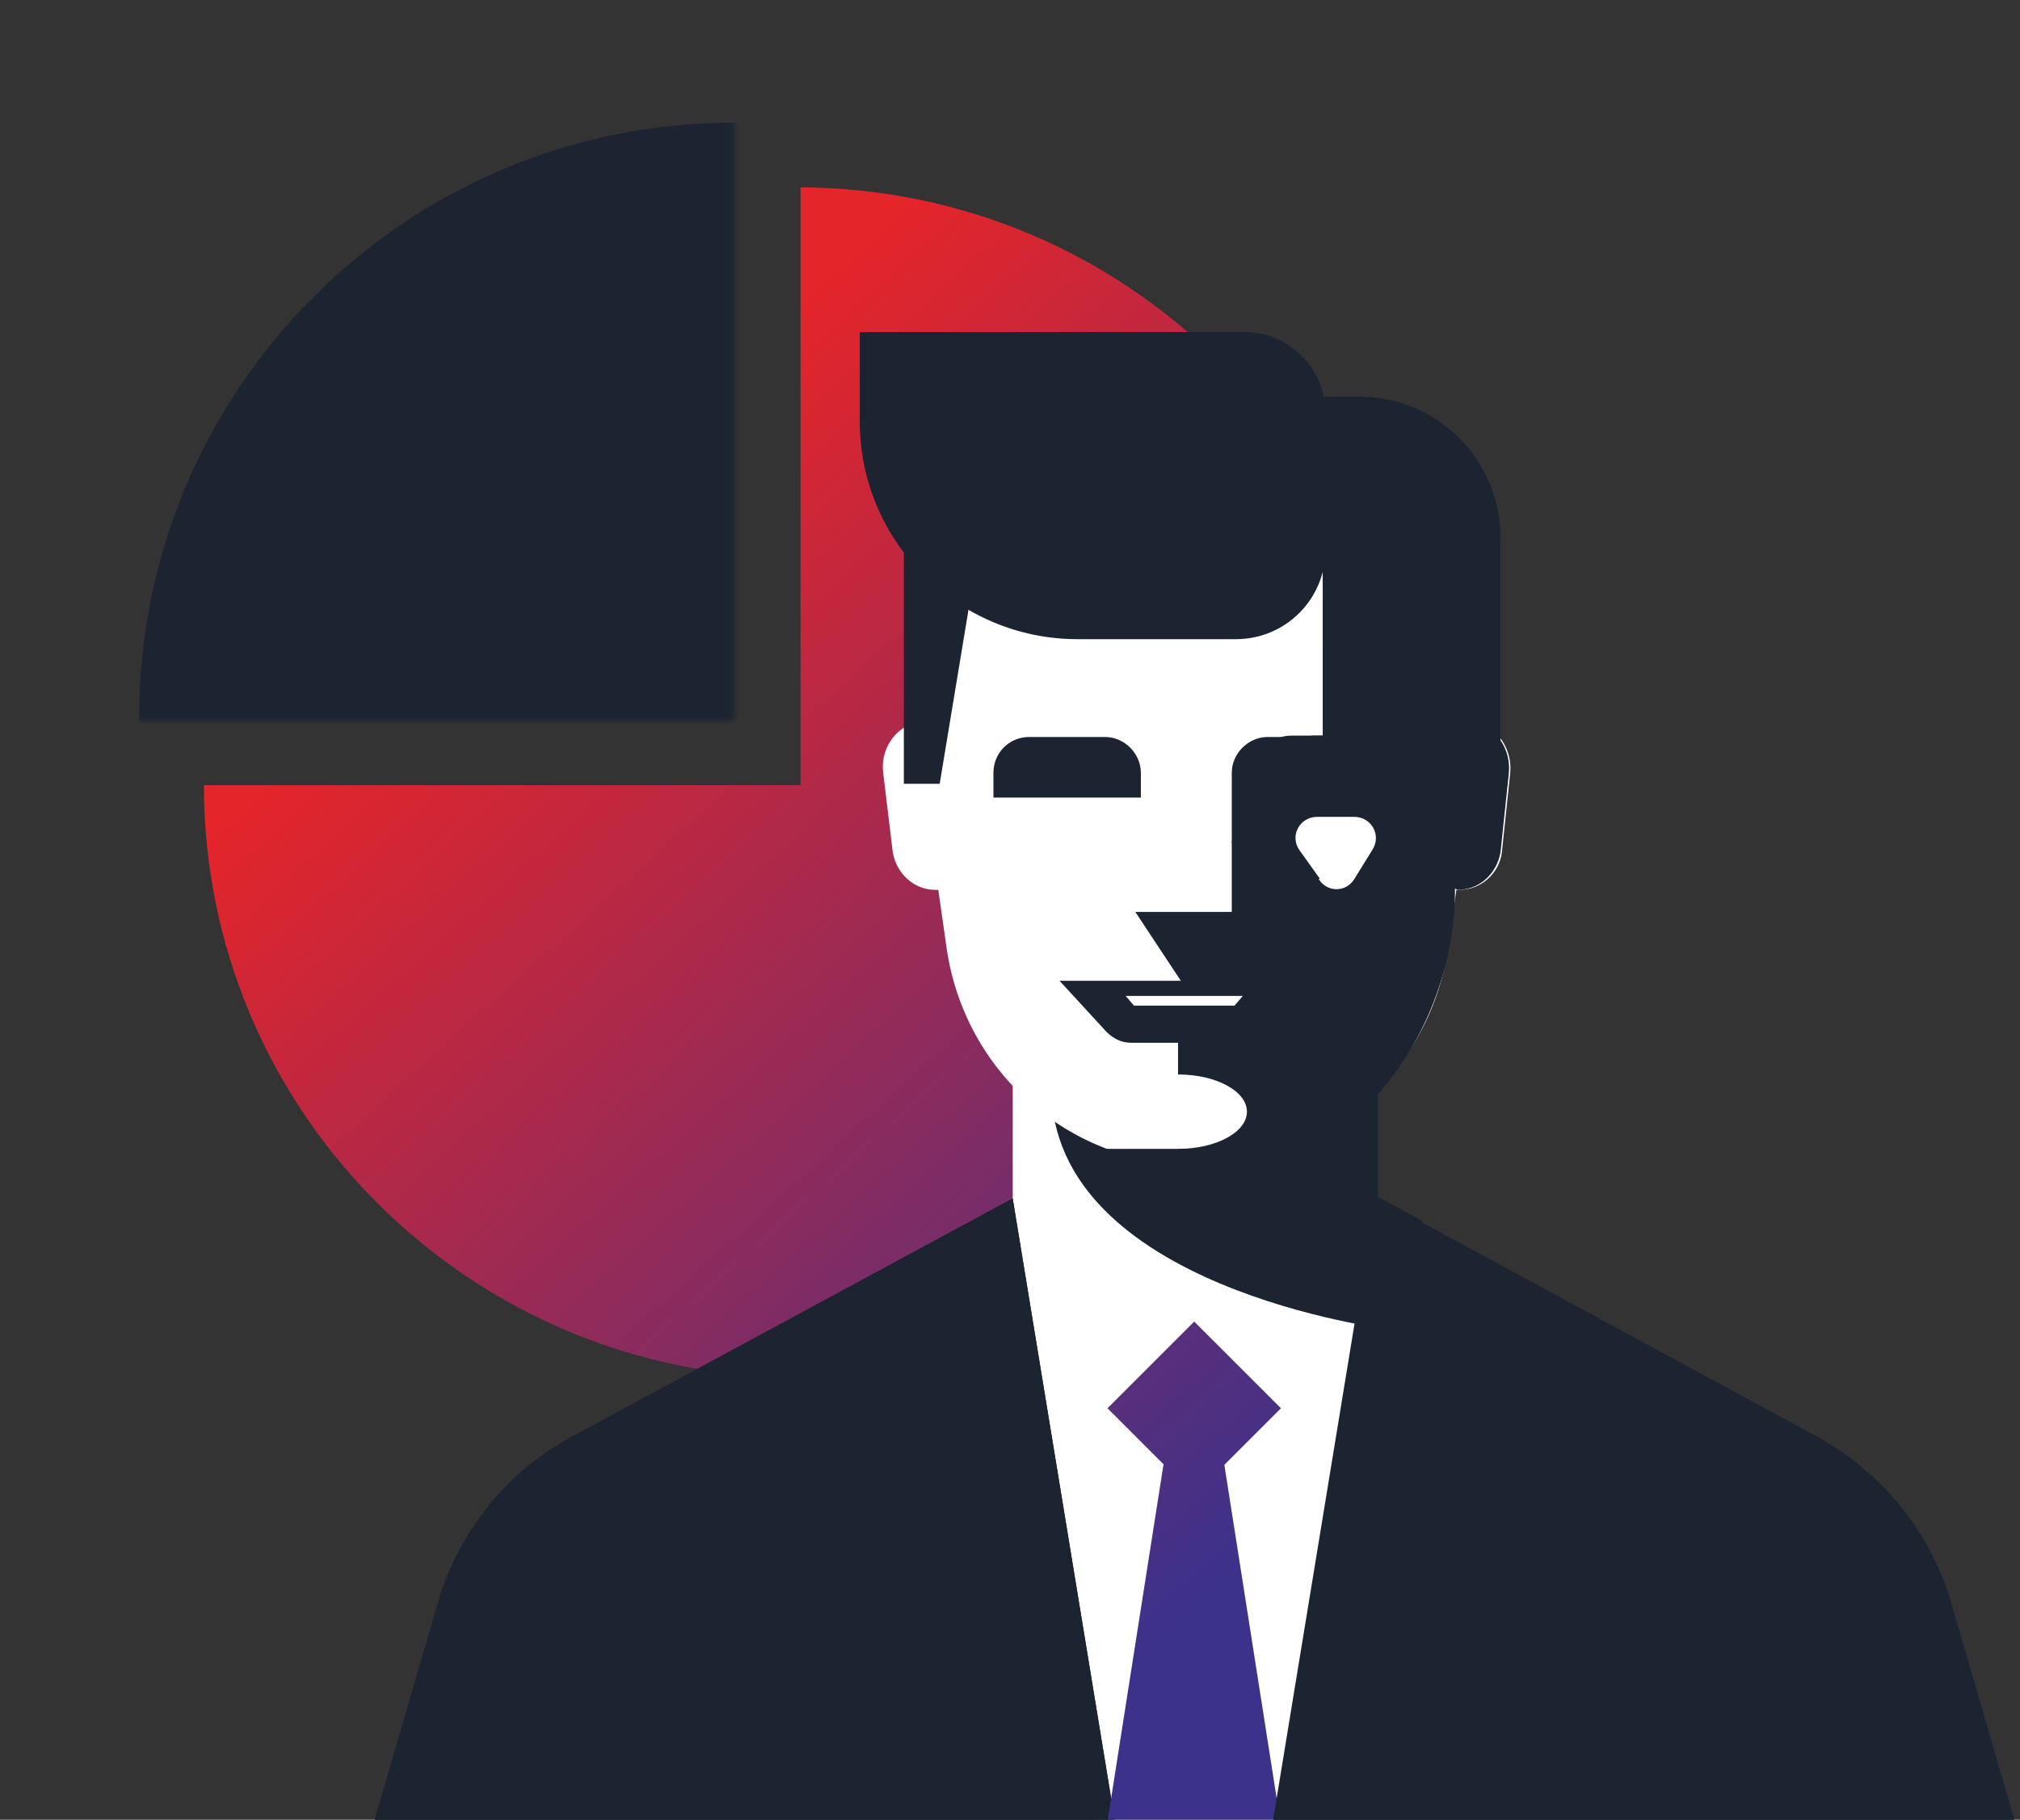 <svg width="283" height="255" viewBox="0 0 283 255" fill="none" xmlns="http://www.w3.org/2000/svg">
<rect x="0" y="0" width="283" height="255" fill="#333333" stroke="none"/>
<g clip-path="url(#clip0_5007_323)">
<path d="M112.155 26.253V110.03H28.57C28.57 155.973 66.019 193.036 111.962 193.036C157.904 193.036 195.353 155.587 195.353 109.644C195.353 63.702 158.097 26.446 112.155 26.253Z" fill="url(#paint0_linear_5007_323)"/>
<path d="M141.883 168.134V139.565L191.493 180.488L179.332 255H153.851L141.883 168.134Z" fill="white"/>
<path d="M61.383 224.5L52.504 255H156.164L141.879 167.941L80.108 201.336C71.035 206.162 64.279 214.656 61.383 224.5Z" fill="#1C2431"/>
<path d="M61.383 224.5L52.504 255H156.164L141.879 167.941L80.108 201.336C71.035 206.162 64.279 214.656 61.383 224.5Z" fill="#1C2431"/>
<path d="M167.308 185.194L155.16 197.342L167.308 209.49L179.457 197.342L167.308 185.194Z" fill="url(#paint1_linear_5007_323)"/>
<path d="M169.098 189.754H167.36H165.43L155.199 255H179.329L169.098 189.754Z" fill="url(#paint2_linear_5007_323)"/>
<path d="M167.361 158.675C159.832 158.675 152.883 156.359 147.285 152.305C147.285 180.488 194.579 186.279 194.579 186.279L199.212 171.029L193.035 167.748V143.039C186.085 149.409 177.206 158.289 167.361 158.289V158.675Z" fill="#1C2431"/>
<path d="M127.979 101.151L127.207 97.676C123.733 73.161 142.65 56.56 167.359 56.56C192.067 56.56 211.178 73.161 207.703 97.676L206.931 101.151C210.019 102.116 211.95 105.205 211.564 108.486L210.406 119.489C210.019 122.385 207.51 124.701 204.421 124.701C201.333 124.701 204.228 124.701 204.035 124.701L202.877 132.809C200.368 150.375 185.311 163.308 167.745 163.308C149.985 163.308 135.122 150.375 132.612 132.809L131.454 124.701C131.454 124.701 131.261 124.701 131.068 124.701C128.172 124.701 125.663 122.578 125.084 119.489L123.733 108.293C123.346 105.011 125.277 102.116 128.365 101.151H127.979Z" fill="white"/>
<path d="M282.215 255L273.335 224.5C270.44 214.656 263.683 206.355 254.611 201.336L193.032 167.941L178.555 255H282.215Z" fill="#1C2431"/>
<path d="M273.144 224.5L282.023 255H178.363L192.648 167.941L254.419 201.336C263.492 206.162 270.248 214.656 273.144 224.5Z" fill="#1C2431"/>
<path d="M203.652 124.508L202.494 132.615C200.949 143.811 194.193 153.27 184.734 158.482L189.753 137.248C190.718 133.387 193.228 130.106 196.51 128.369L203.459 124.508H203.652Z" fill="#1C2431"/>
<path d="M175.855 114.663V108.1C175.855 105.397 178.172 103.081 180.874 103.081H194.001L175.855 114.663Z" fill="#1C2431"/>
<path d="M200.178 114.47H194.966L186.473 105.977L190.912 104.818L200.178 114.47Z" fill="#1C2431"/>
<mask id="mask0_5007_323" style="mask-type:luminance" maskUnits="userSpaceOnUse" x="177" y="104" width="19" height="11">
<path d="M177.595 114.277H195.547V104.626H177.595V114.277Z" fill="white"/>
</mask>
<g mask="url(#mask0_5007_323)">
<path d="M186.861 116.401C189.526 116.401 191.687 114.24 191.687 111.575C191.687 108.91 189.526 106.749 186.861 106.749C184.196 106.749 182.035 108.91 182.035 111.575C182.035 114.24 184.196 116.401 186.861 116.401Z" fill="#1C2431"/>
</g>
<path d="M159.059 127.79L166.587 139.179L176.046 137.827L172.764 127.79H159.059Z" fill="#1C2431"/>
<path d="M203.843 103.081H183.767L172.571 117.945V127.79L166.587 132.615L165.043 143.232V165.239L184.153 160.606C196.508 153.463 203.843 138.793 203.843 124.701V103.467V103.081Z" fill="#1C2431"/>
<path d="M159.835 118.138V108.293C159.835 105.59 157.518 103.274 154.816 103.274H144.199C141.303 103.274 139.18 105.59 139.18 108.293V112.926C139.18 115.821 140.531 117.945 143.426 117.945H159.835V118.138Z" fill="#1C2431"/>
<path d="M162.343 111.768H135.125V121.419H162.343V111.768Z" fill="white"/>
<path d="M172.57 118.138V108.293C172.57 105.59 174.887 103.274 177.589 103.274H193.997L172.57 118.138Z" fill="#1C2431"/>
<path d="M196.702 114.47H173.73L183.189 105.977L187.629 104.818L196.702 114.47Z" fill="#1C2431"/>
<path d="M204.229 124.701C207.125 124.701 209.634 122.578 210.213 119.489L211.372 108.486C211.758 105.204 209.827 102.116 206.739 101.151L207.511 97.676C209.248 85.901 205.773 74.898 198.824 66.404V129.141H202.878L203.457 124.508C203.457 124.508 203.65 124.508 203.843 124.508L204.229 124.701Z" fill="#1C2431"/>
<path d="M173.15 146.128H158.479C157.128 146.128 155.97 145.549 155.005 144.584L148.441 137.441H183.188L176.625 144.584C175.659 145.549 174.501 146.128 173.15 146.128Z" fill="#1C2431"/>
<path d="M172.957 140.916H158.865L157.707 139.564H174.115L172.957 140.916Z" fill="white"/>
<path d="M165.042 160.992C170.373 160.992 174.694 158.658 174.694 155.78C174.694 152.901 170.373 150.568 165.042 150.568C159.712 150.568 155.391 152.901 155.391 155.78C155.391 158.658 159.712 160.992 165.042 160.992Z" fill="white"/>
<path d="M149.988 160.992H182.032L190.526 182.612L149.988 160.992Z" fill="#1C2431"/>
<path d="M210.215 81.847H201.914V106.556H210.215V81.847Z" fill="#1C2431"/>
<path d="M209.248 75.091H198.824L205.773 106.363H209.248V75.091Z" fill="#1C2431"/>
<path d="M136.281 81.847L126.629 68.721V109.837H131.648L136.281 81.847Z" fill="#1C2431"/>
<path d="M184.926 123.157L182.03 119.103C180.679 117.173 182.03 114.47 184.539 114.47H189.751C192.068 114.47 193.612 116.98 192.261 119.103L189.751 123.157C188.593 125.087 185.891 125.087 184.732 123.157H184.926Z" fill="white"/>
<path d="M120.453 46.522H174.31C180.487 46.522 185.699 51.54 185.699 57.911V77.021C185.699 83.97 180.101 89.568 173.152 89.568H150.953C134.159 89.568 120.453 75.863 120.453 59.069V46.715V46.522Z" fill="#1C2431"/>
<path d="M185.312 55.594H190.524C201.334 55.594 210.214 64.474 210.214 75.284V89.569H185.312V55.594Z" fill="#1C2431"/>
<path d="M203.265 84.164H185.312V106.942H203.265V84.164Z" fill="#1C2431"/>
<mask id="mask1_5007_323" style="mask-type:luminance" maskUnits="userSpaceOnUse" x="0" y="0" width="103" height="101">
<path d="M102.888 0H0V100.958H102.888V0Z" fill="white"/>
</mask>
<g mask="url(#mask1_5007_323)">
<path d="M102.887 183.963C148.943 183.963 186.279 146.627 186.279 100.572C186.279 54.516 148.943 17.18 102.887 17.18C56.832 17.18 19.496 54.516 19.496 100.572C19.496 146.627 56.832 183.963 102.887 183.963Z" fill="#1C2431"/>
</g>
</g>
<defs>
<linearGradient id="paint0_linear_5007_323" x1="78.567" y1="72.775" x2="194.388" y2="200.757" gradientUnits="userSpaceOnUse">
<stop stop-color="#E4252A"/>
<stop offset="1" stop-color="#3C318B"/>
</linearGradient>
<linearGradient id="paint1_linear_5007_323" x1="65.346" y1="84.71" x2="181.167" y2="212.693" gradientUnits="userSpaceOnUse">
<stop stop-color="#E4252A"/>
<stop offset="1" stop-color="#3C318B"/>
</linearGradient>
<linearGradient id="paint2_linear_5007_323" x1="49.995" y1="98.641" x2="166.009" y2="226.431" gradientUnits="userSpaceOnUse">
<stop stop-color="#E4252A"/>
<stop offset="1" stop-color="#3C318B"/>
</linearGradient>
<clipPath id="clip0_5007_323">
<rect width="282.218" height="255" fill="white"/>
</clipPath>
</defs>
</svg>
